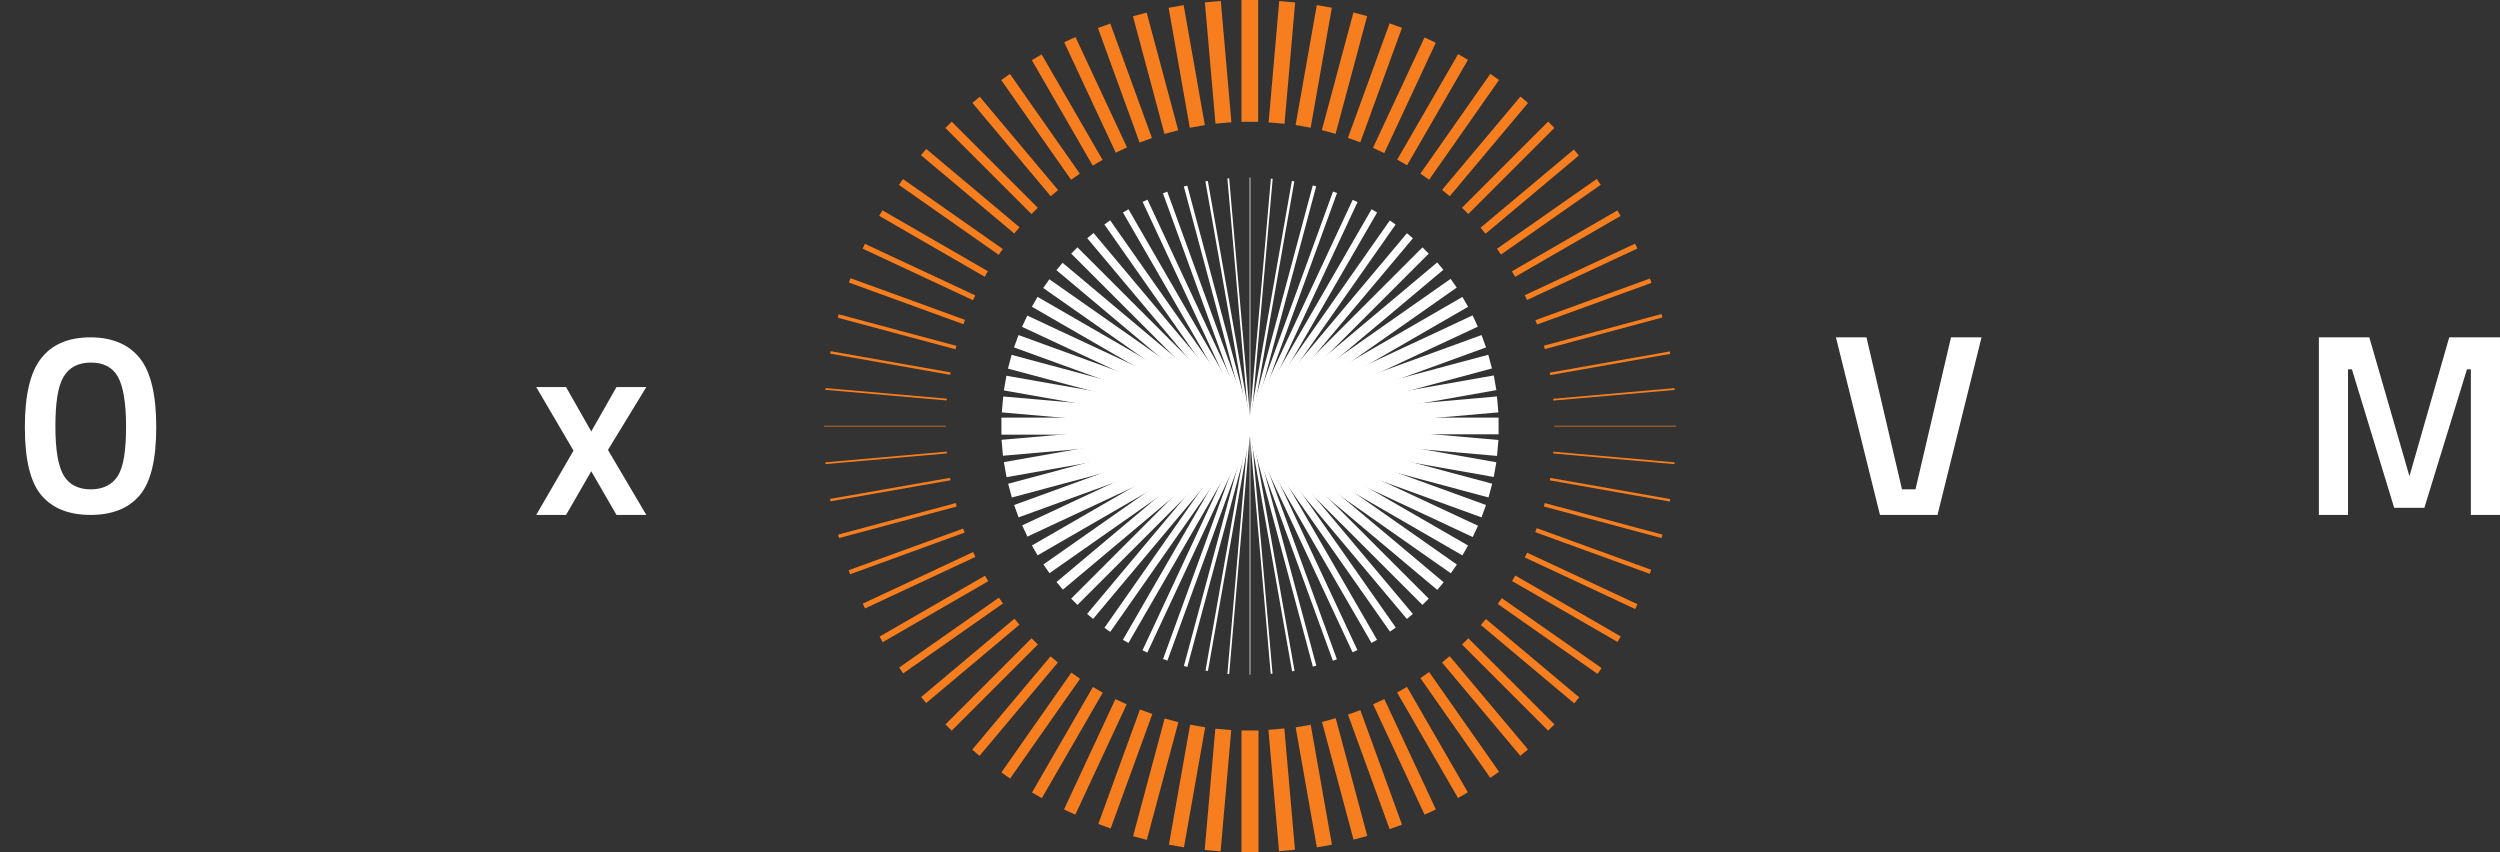 <?xml version="1.0" encoding="utf-8"?>
<!-- Generator: Adobe Illustrator 28.2.0, SVG Export Plug-In . SVG Version: 6.00 Build 0)  -->
<svg version="1.1" id="_x30_xVM_x5F_logo" xmlns="http://www.w3.org/2000/svg" xmlns:xlink="http://www.w3.org/1999/xlink" x="0px"
	 y="0px" viewBox="0 0 704 240" style="enable-background:new 0 0 704 240;" xml:space="preserve">
<rect x="0" y="0" width="704" height="240" fill="#333333" stroke="none"/>
<style type="text/css">
	.st0{fill:#F77E1F;}
	.st1{fill:#FFFFFF;}
</style>
<g id="Logo" transform="translate(232, 0)">
	<g id="Group_00000171718047370643458440000016779876217068701620_">
		<g id="Stroke-9">
			<rect x="117.6" y="205.7" class="st0" width="4.8" height="34.3"/>
		</g>
		<g id="Stroke-11">
			
				<rect x="93.9" y="220.2" transform="matrix(8.724772e-02 -0.996 0.996 8.724772e-02 -120.269 313.669)" class="st0" width="34.3" height="4.5"/>
		</g>
		<g id="Stroke-13">
			
				<rect x="85" y="219.2" transform="matrix(0.174 -0.985 0.985 0.174 -133.532 283.442)" class="st0" width="34.3" height="4.3"/>
		</g>
		<g id="Stroke-15">
			
				<rect x="76.2" y="217.4" transform="matrix(0.259 -0.966 0.966 0.259 -142.668 252.779)" class="st0" width="34.3" height="4"/>
		</g>
		<g id="Stroke-17">
			
				<rect x="67.7" y="214.8" transform="matrix(0.342 -0.94 0.94 0.342 -147.779 222.215)" class="st0" width="34.3" height="3.7"/>
		</g>
		<g id="Stroke-19">
			
				<rect x="59.4" y="211.5" transform="matrix(0.422 -0.906 0.906 0.422 -149.059 192.503)" class="st0" width="34.3" height="3.5"/>
		</g>
		<g id="Stroke-21">
			<rect x="51.4" y="207.5" transform="matrix(0.5 -0.866 0.866 0.5 -146.779 163.919)" class="st0" width="34.3" height="3.2"/>
		</g>
		<g id="Stroke-23">
			
				<rect x="43.9" y="202.8" transform="matrix(0.574 -0.819 0.819 0.574 -141.297 137.055)" class="st0" width="34.3" height="3"/>
		</g>
		<g id="Stroke-25">
			
				<rect x="36.7" y="197.4" transform="matrix(0.643 -0.766 0.766 0.643 -133.035 112.287)" class="st0" width="34.3" height="2.7"/>
		</g>
		<g id="Stroke-27">
			
				<rect x="30.1" y="191.5" transform="matrix(0.707 -0.707 0.707 0.707 -122.436 89.874)" class="st0" width="34.3" height="2.5"/>
		</g>
		<g id="Stroke-29">
			
				<rect x="24.1" y="185" transform="matrix(0.766 -0.643 0.643 0.766 -110.025 70.071)" class="st0" width="34.3" height="2.2"/>
		</g>
		<g id="Stroke-31">
			<rect x="18.6" y="178" transform="matrix(0.819 -0.574 0.574 0.819 -96.207 52.876)" class="st0" width="34.3" height="2"/>
		</g>
		<g id="Stroke-33">
			<rect x="13.8" y="170.6" transform="matrix(0.866 -0.5 0.5 0.866 -81.569 38.426)" class="st0" width="34.3" height="1.8"/>
		</g>
		<g id="Stroke-35">
			
				<rect x="9.6" y="162.7" transform="matrix(0.906 -0.423 0.423 0.906 -66.568 26.628)" class="st0" width="34.3" height="1.5"/>
		</g>
		<g id="Stroke-37">
			
				<rect x="6.2" y="154.6" transform="matrix(0.94 -0.342 0.342 0.94 -51.718 17.371)" class="st0" width="34.3" height="1.2"/>
		</g>
		<g id="Stroke-39">
			<rect x="3.5" y="146.1" transform="matrix(0.966 -0.259 0.259 0.966 -37.21 10.325)" class="st0" width="34.3" height="1"/>
		</g>
		<g id="Stroke-41">
			
				<rect x="1.6" y="137.5" transform="matrix(0.985 -0.173 0.173 0.985 -23.603 5.326)" class="st0" width="34.3" height="0.7"/>
		</g>
		<g id="Stroke-43">
			
				<rect x="0.4" y="128.7" transform="matrix(0.996 -8.789381e-02 8.789381e-02 0.996 -11.267 2.04)" class="st0" width="34.3" height="0.5"/>
		</g>
		<g id="Stroke-45">
			<rect y="119.9" class="st0" width="34.3" height="0.2"/>
		</g>
		<g id="Stroke-47">
			
				<rect x="17.3" y="93.9" transform="matrix(8.714522e-02 -0.996 0.996 8.714522e-02 -94.606 118.826)" class="st0" width="0.5" height="34.3"/>
		</g>
		<g id="Stroke-49">
			
				<rect x="18.3" y="85" transform="matrix(0.174 -0.985 0.985 0.174 -85.13 102.823)" class="st0" width="0.7" height="34.3"/>
		</g>
		<g id="Stroke-51">
			
				<rect x="20.1" y="76.2" transform="matrix(0.259 -0.966 0.966 0.259 -74.893 89.155)" class="st0" width="1" height="34.3"/>
		</g>
		<g id="Stroke-53">
			
				<rect x="22.7" y="67.7" transform="matrix(0.342 -0.94 0.94 0.342 -64.344 77.75)" class="st0" width="1.3" height="34.3"/>
		</g>
		<g id="Stroke-55">
			
				<rect x="26" y="59.4" transform="matrix(0.423 -0.906 0.906 0.423 -53.898 68.458)" class="st0" width="1.5" height="34.3"/>
		</g>
		<g id="Stroke-57">
			<rect x="30" y="51.4" transform="matrix(0.5 -0.866 0.866 0.5 -43.923 61.066)" class="st0" width="1.8" height="34.3"/>
		</g>
		<g id="Stroke-59">
			
				<rect x="34.7" y="43.9" transform="matrix(0.574 -0.819 0.819 0.574 -34.728 55.294)" class="st0" width="2" height="34.3"/>
		</g>
		<g id="Stroke-61">
			
				<rect x="40.1" y="36.7" transform="matrix(0.643 -0.766 0.766 0.643 -26.558 50.814)" class="st0" width="2.3" height="34.3"/>
		</g>
		<g id="Stroke-63">
			
				<rect x="46" y="30.1" transform="matrix(0.707 -0.707 0.707 0.707 -19.579 47.269)" class="st0" width="2.5" height="34.3"/>
		</g>
		<g id="Stroke-65">
			
				<rect x="52.5" y="24.1" transform="matrix(0.766 -0.643 0.643 0.766 -13.88 44.279)" class="st0" width="2.7" height="34.3"/>
		</g>
		<g id="Stroke-67">
			
				<rect x="59.5" y="18.6" transform="matrix(0.819 -0.574 0.574 0.819 -9.469 41.456)" class="st0" width="3" height="34.3"/>
		</g>
		<g id="Stroke-69">
			<rect x="66.9" y="13.8" transform="matrix(0.866 -0.5 0.5 0.866 -6.275 38.429)" class="st0" width="3.2" height="34.3"/>
		</g>
		<g id="Stroke-71">
			
				<rect x="74.8" y="9.6" transform="matrix(0.906 -0.423 0.423 0.906 -4.147 34.853)" class="st0" width="3.5" height="34.3"/>
		</g>
		<g id="Stroke-73">
			<rect x="82.9" y="6.2" transform="matrix(0.94 -0.342 0.342 0.94 -2.869 30.418)" class="st0" width="3.7" height="34.3"/>
		</g>
		<g id="Stroke-75">
			<rect x="91.4" y="3.5" transform="matrix(0.966 -0.259 0.259 0.966 -2.162 24.873)" class="st0" width="4" height="34.3"/>
		</g>
		<g id="Stroke-77">
			
				<rect x="100" y="1.6" transform="matrix(0.985 -0.174 0.174 0.985 -1.696 18.02)" class="st0" width="4.3" height="34.3"/>
		</g>
		<g id="Stroke-79">
			
				<rect x="108.8" y="0.4" transform="matrix(0.996 -8.714522e-02 8.714522e-02 0.996 -1.106 9.743)" class="st0" width="4.5" height="34.3"/>
		</g>
		<g id="Stroke-81">
			<rect x="117.6" class="st0" width="4.7" height="34.3"/>
		</g>
		<g id="Stroke-83">
			
				<rect x="111.8" y="15.3" transform="matrix(8.714002e-02 -0.996 0.996 8.714002e-02 100.26 144.481)" class="st0" width="34.3" height="4.5"/>
		</g>
		<g id="Stroke-85">
			
				<rect x="120.7" y="16.6" transform="matrix(0.174 -0.985 0.985 0.174 95.493 151.221)" class="st0" width="34.3" height="4.3"/>
		</g>
		<g id="Stroke-87">
			
				<rect x="129.5" y="18.6" transform="matrix(0.259 -0.966 0.966 0.259 88.73 156.929)" class="st0" width="34.3" height="4"/>
		</g>
		<g id="Stroke-89">
			<rect x="138" y="21.5" transform="matrix(0.342 -0.94 0.94 0.342 80.174 161.186)" class="st0" width="34.3" height="3.7"/>
		</g>
		<g id="Stroke-91">
			
				<rect x="146.3" y="25" transform="matrix(0.423 -0.906 0.906 0.423 70.099 163.606)" class="st0" width="34.3" height="3.5"/>
		</g>
		<g id="Stroke-93">
			<rect x="154.3" y="29.3" transform="matrix(0.5 -0.866 0.866 0.5 58.932 163.921)" class="st0" width="34.3" height="3.2"/>
		</g>
		<g id="Stroke-95">
			
				<rect x="161.9" y="34.2" transform="matrix(0.574 -0.819 0.819 0.574 47.039 161.858)" class="st0" width="34.3" height="3"/>
		</g>
		<g id="Stroke-97">
			
				<rect x="169" y="39.8" transform="matrix(0.643 -0.766 0.766 0.643 34.941 157.324)" class="st0" width="34.3" height="2.8"/>
		</g>
		<g id="Stroke-99">
			
				<rect x="175.6" y="46" transform="matrix(0.707 -0.707 0.707 0.707 23.026 150.127)" class="st0" width="34.3" height="2.5"/>
		</g>
		<g id="Stroke-101">
			
				<rect x="181.7" y="52.8" transform="matrix(0.766 -0.642 0.642 0.766 11.844 140.326)" class="st0" width="34.3" height="2.2"/>
		</g>
		<g id="Stroke-103">
			<rect x="187.1" y="60" transform="matrix(0.819 -0.573 0.573 0.819 1.923 128.112)" class="st0" width="34.3" height="2"/>
		</g>
		<g id="Stroke-105">
			<rect x="191.9" y="67.7" transform="matrix(0.866 -0.5 0.5 0.866 -6.276 113.721)" class="st0" width="34.3" height="1.8"/>
		</g>
		<g id="Stroke-107">
			
				<rect x="196.1" y="75.8" transform="matrix(0.906 -0.423 0.423 0.906 -12.355 97.401)" class="st0" width="34.3" height="1.5"/>
		</g>
		<g id="Stroke-109">
			
				<rect x="199.5" y="84.2" transform="matrix(0.94 -0.342 0.342 0.94 -15.945 79.24)" class="st0" width="34.3" height="1.3"/>
		</g>
		<g id="Stroke-111">
			
				<rect x="202.2" y="92.9" transform="matrix(0.966 -0.26 0.26 0.966 -16.725 60.177)" class="st0" width="34.3" height="1"/>
		</g>
		<g id="Stroke-113">
			
				<rect x="204.2" y="101.8" transform="matrix(0.985 -0.174 0.174 0.985 -14.43 40.19)" class="st0" width="34.3" height="0.7"/>
		</g>
		<g id="Stroke-115">
			<polygon class="st0" points="205.4,112.8 205.4,112.3 239.5,109.3 239.6,109.8 			"/>
		</g>
		<g id="Stroke-117">
			<rect x="205.7" y="119.9" class="st0" width="34.3" height="0.2"/>
		</g>
		<g id="Stroke-119">
			<polygon class="st0" points="239.5,130.7 205.4,127.7 205.4,127.2 239.6,130.2 			"/>
		</g>
		<g id="Stroke-121">
			
				<rect x="220.9" y="120.7" transform="matrix(0.174 -0.985 0.985 0.174 47.1 331.854)" class="st0" width="0.7" height="34.3"/>
		</g>
		<g id="Stroke-123">
			
				<rect x="218.9" y="129.5" transform="matrix(0.259 -0.966 0.966 0.259 20.954 320.552)" class="st0" width="1" height="34.3"/>
		</g>
		<g id="Stroke-125">
			<rect x="216" y="138" transform="matrix(0.342 -0.94 0.94 0.342 -3.263 305.698)" class="st0" width="1.2" height="34.3"/>
		</g>
		<g id="Stroke-127">
			
				<rect x="212.5" y="146.3" transform="matrix(0.423 -0.906 0.906 0.423 -25.041 287.633)" class="st0" width="1.5" height="34.3"/>
		</g>
		<g id="Stroke-129">
			<rect x="208.2" y="154.3" transform="matrix(0.5 -0.866 0.866 0.5 -43.923 266.777)" class="st0" width="1.8" height="34.3"/>
		</g>
		<g id="Stroke-131">
			
				<rect x="203.3" y="161.9" transform="matrix(0.574 -0.819 0.819 0.574 -59.525 243.647)" class="st0" width="2" height="34.3"/>
		</g>
		<g id="Stroke-133">
			
				<rect x="197.7" y="169" transform="matrix(0.643 -0.766 0.766 0.643 -71.561 218.771)" class="st0" width="2.2" height="34.3"/>
		</g>
		<g id="Stroke-135">
			
				<rect x="191.5" y="175.6" transform="matrix(0.707 -0.707 0.707 0.707 -79.831 192.738)" class="st0" width="2.5" height="34.3"/>
		</g>
		<g id="Stroke-137">
			
				<rect x="184.7" y="181.7" transform="matrix(0.766 -0.643 0.643 0.766 -84.24 166.144)" class="st0" width="2.8" height="34.3"/>
		</g>
		<g id="Stroke-139">
			
				<rect x="177.5" y="187.1" transform="matrix(0.819 -0.574 0.574 0.819 -84.787 139.612)" class="st0" width="3" height="34.3"/>
		</g>
		<g id="Stroke-141">
			<rect x="169.8" y="191.9" transform="matrix(0.866 -0.5 0.5 0.866 -81.573 113.73)" class="st0" width="3.2" height="34.3"/>
		</g>
		<g id="Stroke-143">
			
				<rect x="161.7" y="196.1" transform="matrix(0.906 -0.423 0.423 0.906 -74.797 89.066)" class="st0" width="3.5" height="34.3"/>
		</g>
		<g id="Stroke-145">
			
				<rect x="153.3" y="199.5" transform="matrix(0.94 -0.342 0.342 0.94 -64.739 66.136)" class="st0" width="3.7" height="34.3"/>
		</g>
		<g id="Stroke-147">
			
				<rect x="144.6" y="202.2" transform="matrix(0.966 -0.259 0.259 0.966 -51.778 45.425)" class="st0" width="4" height="34.3"/>
		</g>
		<g id="Stroke-149">
			
				<rect x="135.7" y="204.2" transform="matrix(0.985 -0.174 0.174 0.985 -36.336 27.304)" class="st0" width="4.3" height="34.3"/>
		</g>
		<g id="Stroke-151">
			
				<rect x="126.7" y="205.3" transform="matrix(0.996 -8.715811e-02 8.715811e-02 0.996 -18.899 12.087)" class="st0" width="4.5" height="34.3"/>
		</g>
	</g>
	<g id="Group_00000183943161533880308350000009174226538505131438_" transform="translate(50, 50)">
		<g id="Stroke-153">
			<rect x="69.9" y="70" class="st1" width="0.2" height="70"/>
		</g>
		<g id="Stroke-155">
			
				<rect x="31.9" y="104.6" transform="matrix(8.595521e-02 -0.996 0.996 8.595521e-02 -43.284 162.553)" class="st1" width="70" height="0.5"/>
		</g>
		<g id="Stroke-157">
			
				<rect x="28.9" y="104.1" transform="matrix(0.174 -0.985 0.985 0.174 -50.101 149.178)" class="st1" width="70" height="0.7"/>
		</g>
		<g id="Stroke-159">
			
				<rect x="25.9" y="103.3" transform="matrix(0.26 -0.966 0.966 0.26 -55.133 135.695)" class="st1" width="70" height="1"/>
		</g>
		<g id="Stroke-161">
			
				<rect x="23" y="102.3" transform="matrix(0.342 -0.94 0.94 0.342 -58.505 122.216)" class="st1" width="70" height="1.3"/>
		</g>
		<g id="Stroke-163">
			
				<rect x="20.2" y="101" transform="matrix(0.423 -0.906 0.906 0.423 -60.319 108.706)" class="st1" width="70" height="1.5"/>
		</g>
		<g id="Stroke-165">
			<rect x="17.5" y="99.4" transform="matrix(0.5 -0.866 0.866 0.5 -60.623 95.624)" class="st1" width="70" height="1.8"/>
		</g>
		<g id="Stroke-167">
			<rect x="14.9" y="97.7" transform="matrix(0.573 -0.819 0.819 0.573 -59.544 83.013)" class="st1" width="70" height="2"/>
		</g>
		<g id="Stroke-169">
			
				<rect x="12.5" y="95.7" transform="matrix(0.642 -0.766 0.766 0.642 -57.203 71.007)" class="st1" width="70" height="2.2"/>
		</g>
		<g id="Stroke-171">
			
				<rect x="10.3" y="93.5" transform="matrix(0.707 -0.707 0.707 0.707 -53.744 59.748)" class="st1" width="70" height="2.5"/>
		</g>
		<g id="Stroke-173">
			
				<rect x="8.2" y="91.1" transform="matrix(0.766 -0.643 0.643 0.766 -49.344 49.382)" class="st1" width="70" height="2.8"/>
		</g>
		<g id="Stroke-175">
			<rect x="6.3" y="88.6" transform="matrix(0.819 -0.574 0.574 0.819 -44.194 40.001)" class="st1" width="70" height="3"/>
		</g>
		<g id="Stroke-177">
			<rect x="4.7" y="85.9" transform="matrix(0.866 -0.5 0.5 0.866 -38.434 31.569)" class="st1" width="70" height="3.2"/>
		</g>
		<g id="Stroke-179">
			<rect x="3.3" y="83" transform="matrix(0.906 -0.423 0.423 0.906 -32.255 24.13)" class="st1" width="70" height="3.5"/>
		</g>
		<g id="Stroke-181">
			<rect x="2.1" y="80.1" transform="matrix(0.94 -0.342 0.342 0.94 -25.794 17.633)" class="st1" width="70" height="3.7"/>
		</g>
		<g id="Stroke-183">
			<rect x="1.2" y="77.1" transform="matrix(0.966 -0.259 0.259 0.966 -19.229 12.061)" class="st1" width="70" height="4"/>
		</g>
		<g id="Stroke-185">
			<rect x="0.5" y="74" transform="matrix(0.985 -0.174 0.174 0.985 -12.675 7.329)" class="st1" width="70" height="4.3"/>
		</g>
		<g id="Stroke-187">
			
				<rect x="0.1" y="70.8" transform="matrix(0.996 -8.724772e-02 8.724772e-02 0.996 -6.239 3.344)" class="st1" width="70" height="4.5"/>
		</g>
		<g id="Stroke-189">
			<rect y="67.6" class="st1" width="70" height="4.8"/>
		</g>
		<g id="Stroke-191">
			
				<rect x="32.9" y="32" transform="matrix(8.715215e-02 -0.996 0.996 8.715215e-02 -34.624 96.114)" class="st1" width="4.5" height="70"/>
		</g>
		<g id="Stroke-193">
			
				<rect x="33.4" y="28.9" transform="matrix(0.174 -0.985 0.985 0.174 -33.59 87.815)" class="st1" width="4.2" height="70"/>
		</g>
		<g id="Stroke-195">
			<rect x="34.2" y="25.9" transform="matrix(0.259 -0.966 0.966 0.259 -32.041 80.127)" class="st1" width="4" height="70"/>
		</g>
		<g id="Stroke-197">
			<rect x="35.2" y="23" transform="matrix(0.342 -0.94 0.94 0.342 -30.112 73.054)" class="st1" width="3.7" height="70"/>
		</g>
		<g id="Stroke-199">
			
				<rect x="36.5" y="20.2" transform="matrix(0.423 -0.906 0.906 0.423 -27.934 66.569)" class="st1" width="3.5" height="70"/>
		</g>
		<g id="Stroke-201">
			<rect x="38.1" y="17.5" transform="matrix(0.5 -0.866 0.866 0.5 -25.622 60.621)" class="st1" width="3.2" height="70"/>
		</g>
		<g id="Stroke-203">
			<rect x="39.8" y="14.9" transform="matrix(0.574 -0.819 0.819 0.574 -23.272 55.143)" class="st1" width="3" height="70"/>
		</g>
		<g id="Stroke-205">
			<rect x="41.8" y="12.5" transform="matrix(0.643 -0.766 0.766 0.643 -20.962 50.053)" class="st1" width="2.7" height="70"/>
		</g>
		<g id="Stroke-207">
			<rect x="44" y="10.3" transform="matrix(0.707 -0.707 0.707 0.707 -18.744 45.25)" class="st1" width="2.5" height="70"/>
		</g>
		<g id="Stroke-209">
			<rect x="46.4" y="8.2" transform="matrix(0.766 -0.643 0.643 0.766 -16.647 40.638)" class="st1" width="2.3" height="70"/>
		</g>
		<g id="Stroke-211">
			<rect x="48.9" y="6.3" transform="matrix(0.819 -0.574 0.574 0.819 -14.677 36.11)" class="st1" width="2" height="70"/>
		</g>
		<g id="Stroke-213">
			<rect x="51.6" y="4.7" transform="matrix(0.866 -0.5 0.5 0.866 -12.811 31.567)" class="st1" width="1.8" height="70"/>
		</g>
		<g id="Stroke-215">
			<rect x="54.5" y="3.3" transform="matrix(0.906 -0.423 0.423 0.906 -11.005 26.918)" class="st1" width="1.5" height="70"/>
		</g>
		<g id="Stroke-217">
			<rect x="57.4" y="2.1" transform="matrix(0.94 -0.342 0.342 0.94 -9.193 22.084)" class="st1" width="1.3" height="70"/>
		</g>
		<g id="Stroke-219">
			<rect x="60.4" y="1.2" transform="matrix(0.966 -0.259 0.259 0.966 -7.291 17.005)" class="st1" width="1" height="70"/>
		</g>
		<g id="Stroke-221">
			<rect x="63.5" y="0.5" transform="matrix(0.985 -0.174 0.174 0.985 -5.199 11.639)" class="st1" width="0.7" height="70"/>
		</g>
		<g id="Stroke-223">
			
				<rect x="66.7" y="0.1" transform="matrix(0.996 -8.715787e-02 8.715787e-02 0.996 -2.807 5.969)" class="st1" width="0.5" height="70"/>
		</g>
		<g id="Stroke-225">
			<rect x="69.9" class="st1" width="0.2" height="70"/>
		</g>
		<g id="Stroke-227">
			
				<rect x="38" y="34.9" transform="matrix(8.789381e-02 -0.996 0.996 8.789381e-02 31.632 104.813)" class="st1" width="70" height="0.5"/>
		</g>
		<g id="Stroke-229">
			
				<rect x="41.1" y="35.2" transform="matrix(0.173 -0.985 0.985 0.173 27.901 104.302)" class="st1" width="70" height="0.7"/>
		</g>
		<g id="Stroke-231">
			<rect x="44.1" y="35.7" transform="matrix(0.259 -0.966 0.966 0.259 23.637 103.189)" class="st1" width="70" height="1"/>
		</g>
		<g id="Stroke-233">
			<rect x="47" y="36.5" transform="matrix(0.342 -0.94 0.94 0.342 19.055 101.438)" class="st1" width="70" height="1.2"/>
		</g>
		<g id="Stroke-235">
			
				<rect x="49.8" y="37.5" transform="matrix(0.423 -0.906 0.906 0.423 14.267 98.954)" class="st1" width="70" height="1.5"/>
		</g>
		<g id="Stroke-237">
			<rect x="52.5" y="38.8" transform="matrix(0.5 -0.866 0.866 0.5 9.379 95.623)" class="st1" width="70" height="1.8"/>
		</g>
		<g id="Stroke-239">
			<rect x="55.1" y="40.3" transform="matrix(0.574 -0.819 0.819 0.574 4.553 91.407)" class="st1" width="70" height="2"/>
		</g>
		<g id="Stroke-241">
			
				<rect x="57.5" y="42.1" transform="matrix(0.643 -0.766 0.766 0.643 -4.384754e-02 86.284)" class="st1" width="70" height="2.2"/>
		</g>
		<g id="Stroke-243">
			<rect x="59.7" y="44" transform="matrix(0.707 -0.707 0.707 0.707 -4.247 80.251)" class="st1" width="70" height="2.5"/>
		</g>
		<g id="Stroke-245">
			
				<rect x="61.8" y="46.1" transform="matrix(0.766 -0.643 0.643 0.766 -7.887 73.333)" class="st1" width="70" height="2.7"/>
		</g>
		<g id="Stroke-247">
			<rect x="63.7" y="48.4" transform="matrix(0.819 -0.574 0.574 0.819 -10.791 65.632)" class="st1" width="70" height="3"/>
		</g>
		<g id="Stroke-249">
			<rect x="65.3" y="50.9" transform="matrix(0.866 -0.5 0.5 0.866 -12.811 57.191)" class="st1" width="70" height="3.2"/>
		</g>
		<g id="Stroke-251">
			
				<rect x="66.7" y="53.5" transform="matrix(0.906 -0.423 0.423 0.906 -13.802 48.167)" class="st1" width="70" height="3.5"/>
		</g>
		<g id="Stroke-253">
			<rect x="67.9" y="56.2" transform="matrix(0.94 -0.342 0.342 0.94 -13.642 38.684)" class="st1" width="70" height="3.7"/>
		</g>
		<g id="Stroke-255">
			<rect x="68.8" y="58.9" transform="matrix(0.966 -0.259 0.259 0.966 -12.236 28.943)" class="st1" width="70" height="4"/>
		</g>
		<g id="Stroke-257">
			
				<rect x="69.5" y="61.8" transform="matrix(0.985 -0.174 0.174 0.985 -9.516 19.121)" class="st1" width="70" height="4.2"/>
		</g>
		<g id="Stroke-259">
			
				<rect x="69.9" y="64.7" transform="matrix(0.996 -8.724772e-02 8.724772e-02 0.996 -5.441 9.405)" class="st1" width="70" height="4.5"/>
		</g>
		<g id="Stroke-261">
			<rect x="70" y="67.6" class="st1" width="70" height="4.7"/>
		</g>
		<g id="Stroke-263">
			
				<rect x="102.6" y="38.1" transform="matrix(8.715215e-02 -0.996 0.996 8.715215e-02 22.954 171.153)" class="st1" width="4.5" height="70"/>
		</g>
		<g id="Stroke-265">
			
				<rect x="102.3" y="41.1" transform="matrix(0.174 -0.985 0.985 0.174 11.405 165.748)" class="st1" width="4.2" height="70"/>
		</g>
		<g id="Stroke-267">
			<rect x="101.8" y="44.1" transform="matrix(0.259 -0.966 0.966 0.259 0.575 158.867)" class="st1" width="4" height="70"/>
		</g>
		<g id="Stroke-269">
			<rect x="101" y="47" transform="matrix(0.342 -0.94 0.94 0.342 -9.33 150.617)" class="st1" width="3.7" height="70"/>
		</g>
		<g id="Stroke-271">
			
				<rect x="100" y="49.8" transform="matrix(0.423 -0.906 0.906 0.423 -18.117 141.148)" class="st1" width="3.5" height="70"/>
		</g>
		<g id="Stroke-273">
			<rect x="98.7" y="52.5" transform="matrix(0.5 -0.866 0.866 0.5 -25.623 130.62)" class="st1" width="3.2" height="70"/>
		</g>
		<g id="Stroke-275">
			
				<rect x="97.2" y="55.1" transform="matrix(0.574 -0.819 0.819 0.574 -31.711 119.234)" class="st1" width="3" height="70"/>
		</g>
		<g id="Stroke-277">
			
				<rect x="95.4" y="57.5" transform="matrix(0.643 -0.766 0.766 0.643 -36.276 107.203)" class="st1" width="2.8" height="70"/>
		</g>
		<g id="Stroke-279">
			
				<rect x="93.5" y="59.7" transform="matrix(0.707 -0.707 0.707 0.707 -39.246 94.748)" class="st1" width="2.5" height="70"/>
		</g>
		<g id="Stroke-281">
			<rect x="91.4" y="61.8" transform="matrix(0.766 -0.643 0.643 0.766 -40.59 82.106)" class="st1" width="2.2" height="70"/>
		</g>
		<g id="Stroke-283">
			<rect x="89.1" y="63.7" transform="matrix(0.819 -0.574 0.574 0.819 -40.306 69.509)" class="st1" width="2" height="70"/>
		</g>
		<g id="Stroke-285">
			<rect x="86.6" y="65.3" transform="matrix(0.866 -0.5 0.5 0.866 -38.433 57.188)" class="st1" width="1.8" height="70"/>
		</g>
		<g id="Stroke-287">
			<rect x="84" y="66.7" transform="matrix(0.906 -0.423 0.423 0.906 -35.044 45.363)" class="st1" width="1.5" height="70"/>
		</g>
		<g id="Stroke-289">
			<rect x="81.3" y="67.9" transform="matrix(0.94 -0.342 0.342 0.94 -30.247 34.241)" class="st1" width="1.2" height="70"/>
		</g>
		<g id="Stroke-291">
			<rect x="78.6" y="68.8" transform="matrix(0.966 -0.259 0.259 0.966 -24.172 23.997)" class="st1" width="1" height="70"/>
		</g>
		<g id="Stroke-293">
			
				<rect x="75.7" y="69.5" transform="matrix(0.985 -0.174 0.174 0.985 -16.985 14.797)" class="st1" width="0.7" height="70"/>
		</g>
		<g id="Stroke-295">
			
				<rect x="72.8" y="69.9" transform="matrix(0.996 -8.715787e-02 8.715787e-02 0.996 -8.862 6.766)" class="st1" width="0.5" height="70"/>
		</g>
	</g>
</g>
<path id="_x30_" class="st1" d="M11.6,100.9c3.1-4,7.8-5.9,13.9-5.9s10.8,2,13.9,5.9c3.1,3.9,4.6,10.4,4.6,19.4s-1.5,15.4-4.6,19.1
	s-7.7,5.6-13.9,5.6s-10.8-1.9-13.9-5.6C8.5,135.7,7,129.3,7,120.3S8.5,104.8,11.6,100.9z M33.2,106.1c-1.5-2.7-4.1-4-7.6-4
	s-6.1,1.3-7.7,4c-1.6,2.7-2.3,7.3-2.3,14s0.8,11.3,2.4,13.9c1.6,2.6,4.2,3.8,7.6,3.8s6-1.3,7.6-3.8c1.6-2.6,2.3-7.2,2.3-13.9
	S34.7,108.8,33.2,106.1z"/>
<polygon id="x" class="st1" points="151,109 159.4,109 166.5,121.5 173.6,109 182,109 171.2,126.7 182,145 173.6,145 166.5,132.7 
	159.4,145 151,145 161.5,126.9 "/>
<polygon id="V" class="st1" points="549.4,95 558,95 545.6,145 529.4,145 517,95 525.6,95 535.6,137.8 539.4,137.8 "/>
<polygon id="M" class="st1" points="653,145 653,95 667.2,95 678.5,134.1 689.7,95 704,95 704,145 695.8,145 695.8,104 694.7,104 
	682.7,143 674.2,143 662.3,104 661.2,104 661.2,145 "/>
</svg>
